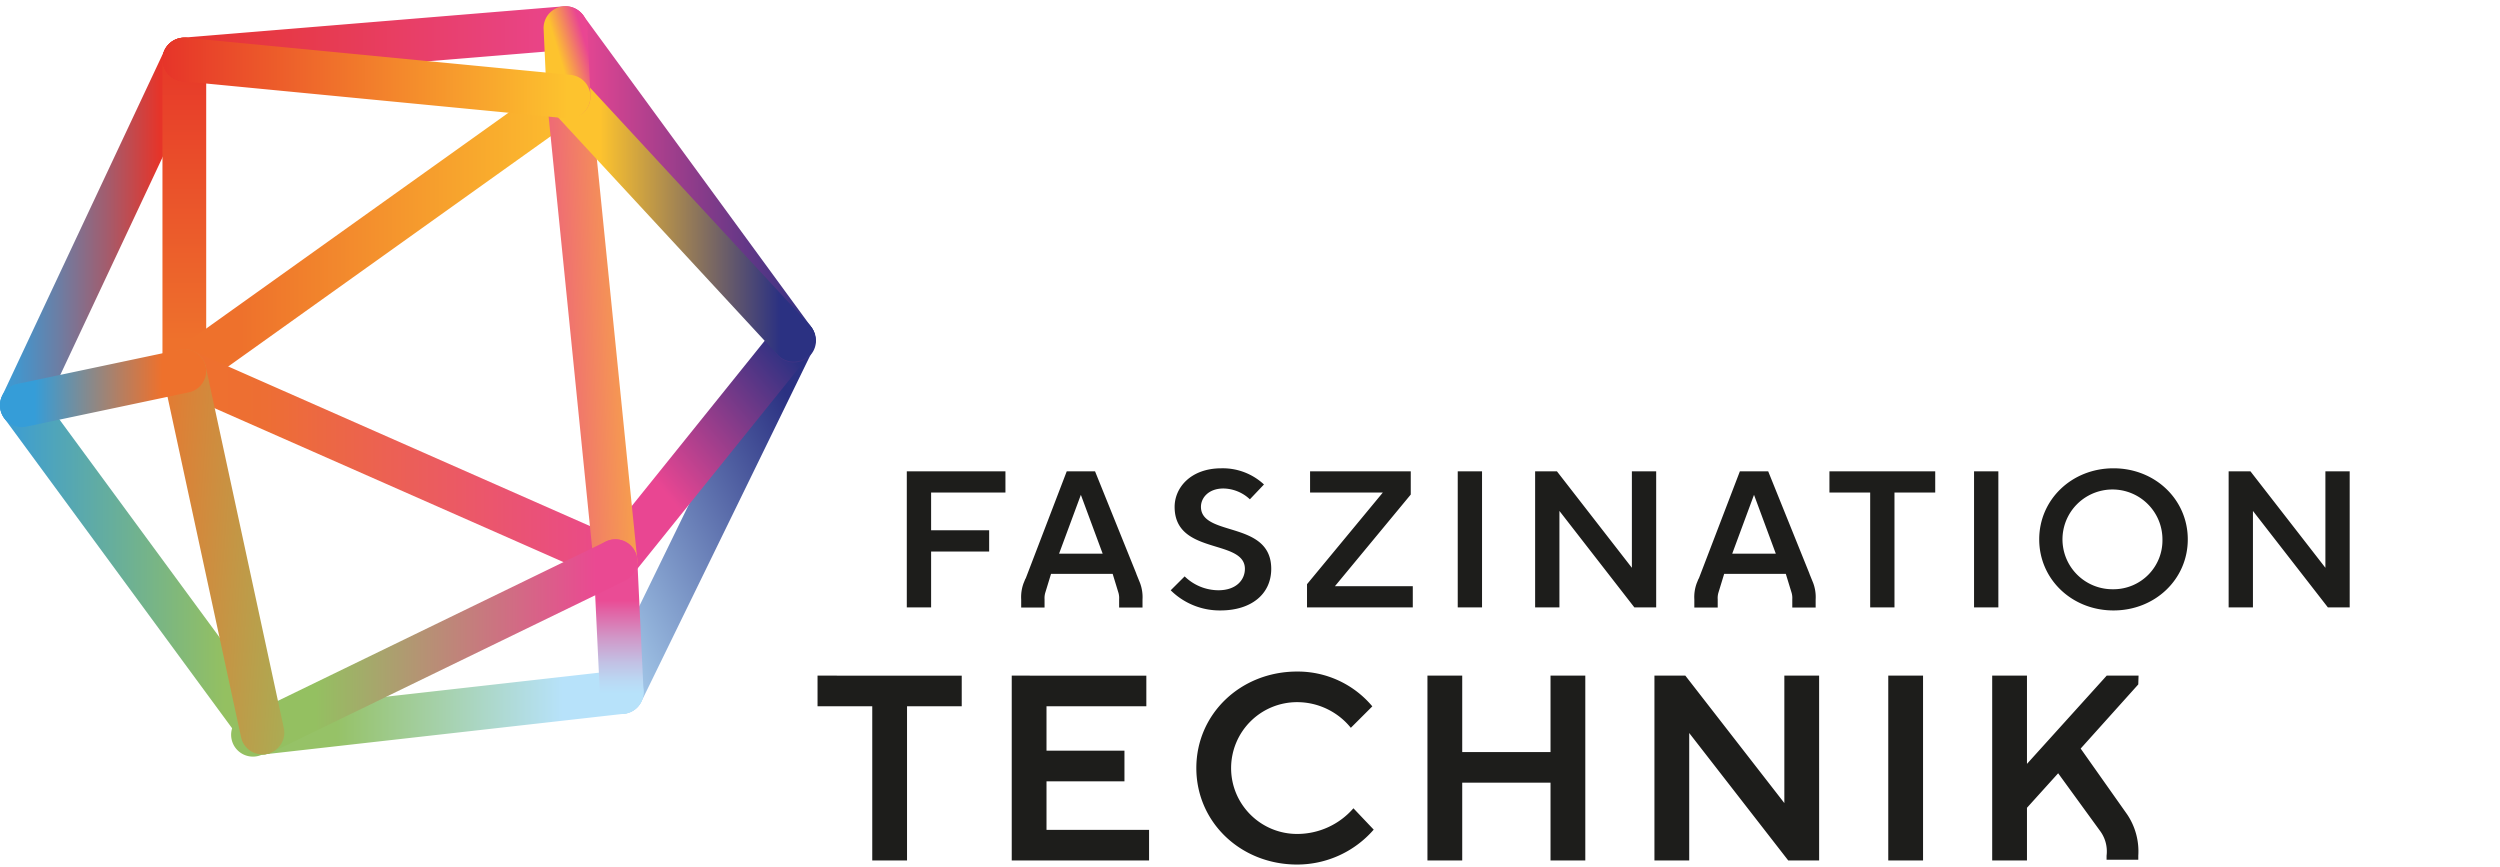 <svg width="225" height="78" viewBox="0 0 225 78" xmlns="http://www.w3.org/2000/svg"><defs><linearGradient x1="-.494%" y1="97.515%" x2="100.492%" y2="2.486%" id="a"><stop stop-color="#B4DDF7" offset="0%"/><stop stop-color="#2B3182" offset="84.365%"/></linearGradient><linearGradient x1="2.457%" y1="97.327%" x2="97.542%" y2="2.673%" id="b"><stop stop-color="#E94692" offset="32%"/><stop stop-color="#2B3182" offset="89.314%"/></linearGradient><linearGradient x1="0%" y1="50%" x2="100.001%" y2="50%" id="c"><stop stop-color="#E94692" offset="12.899%"/><stop stop-color="#2B3182" offset="100%"/></linearGradient><linearGradient x1="-.005%" y1="49.995%" x2="100.009%" y2="49.995%" id="d"><stop stop-color="#399CD7" offset="0%"/><stop stop-color="#4694CA" offset="9.599%"/><stop stop-color="#6A7FA6" offset="27.549%"/><stop stop-color="#A35C6D" offset="51.912%"/><stop stop-color="#E63429" offset="77.577%"/></linearGradient><linearGradient x1="50%" y1="100%" x2="50%" y2="0%" id="e"><stop stop-color="#EE712C" offset="14.772%"/><stop stop-color="#E63429" offset="100%"/></linearGradient><linearGradient x1="0%" y1="50%" y2="50%" id="f"><stop stop-color="#EE712C" offset="20.586%"/><stop stop-color="#FDC32E" offset="100%"/></linearGradient><linearGradient x1="-.016%" y1="49.992%" x2="100.001%" y2="49.992%" id="g"><stop stop-color="#EE702F" offset="11.039%"/><stop stop-color="#ED6E34" offset="21.781%"/><stop stop-color="#E94692" offset="100%"/></linearGradient><linearGradient x1="-81.329%" y1="77.845%" x2="181.328%" y2="22.155%" id="h"><stop stop-color="#E94692" offset="15.993%"/><stop stop-color="#FBBD35" offset="81.304%"/><stop stop-color="#FDC32E" offset="88.339%"/></linearGradient><linearGradient x1="0%" y1="50%" y2="50%" id="i"><stop stop-color="#FDC32E" offset="19.863%"/><stop stop-color="#2B3182" offset="86.332%"/></linearGradient><linearGradient x1="0%" y1="50%" x2="100.001%" y2="50%" id="j"><stop stop-color="#399CD7" offset="0%"/><stop stop-color="#94C061" offset="79.116%"/></linearGradient><linearGradient x1="0%" y1="49.992%" x2="100.001%" y2="49.992%" id="k"><stop stop-color="#96C267" offset="23.713%"/><stop stop-color="#B7E2FA" offset="79.994%"/></linearGradient><linearGradient x1="0%" y1="50.002%" x2="100.008%" y2="50.002%" id="l"><stop stop-color="#E63429" offset="0%"/><stop stop-color="#E94692" offset="100%"/></linearGradient><linearGradient x1="-4.253%" y1="89.158%" x2="104.22%" y2="10.881%" id="m"><stop stop-color="#FDC32E" offset="42.575%"/><stop stop-color="#E94692" offset="81.478%"/></linearGradient><linearGradient x1="0%" y1="50.001%" y2="50.001%" id="n"><stop stop-color="#E63429" offset="0%"/><stop stop-color="#FDC32E" offset="94.693%"/></linearGradient><linearGradient x1="50%" y1="100%" x2="50%" y2=".004%" id="o"><stop stop-color="#B7E2FA" offset="11.905%"/><stop stop-color="#BAD9F4" offset="18.548%"/><stop stop-color="#C2C1E4" offset="29.385%"/><stop stop-color="#D099C9" offset="43.066%"/><stop stop-color="#E262A4" offset="58.908%"/><stop stop-color="#EA4C95" offset="64.865%"/></linearGradient><linearGradient x1="-.001%" y1="49.989%" x2="100.026%" y2="49.989%" id="p"><stop stop-color="#94C061" offset="20.864%"/><stop stop-color="#EA4992" offset="89.666%"/></linearGradient><linearGradient x1="-55.78%" y1="23.37%" x2="155.782%" y2="76.629%" id="q"><stop stop-color="#EE712C" offset="13.722%"/><stop stop-color="#94C061" offset="100%"/></linearGradient><linearGradient x1="-.002%" y1="49.995%" y2="49.995%" id="r"><stop stop-color="#359DD8" offset="16.793%"/><stop stop-color="#B67E60" offset="58.877%"/><stop stop-color="#EE712C" offset="78.646%"/></linearGradient></defs><g fill="none"><path d="M133.383 42.421h-2.187v12.244h2.187V42.421zm31.266 1.908h3.667v10.336h2.187V44.33h3.667v-1.908h-9.521v1.908zm-15.593-1.908h-2.187v8.68l-6.744-8.68h-1.964v12.244h2.187v-8.68l6.744 8.68h1.964V42.421zm11.536 29.856l-8.912-11.47h-2.781v16.634h3.13v-11.47l8.911 11.47h2.781V60.807h-3.13v11.47zm-21.046-4.592H131.6v-6.878h-3.13v16.634h3.13V70.44h7.947v7.001h3.13V60.807h-3.13v6.878zm69.739-25.264v8.68l-6.744-8.68h-1.964v12.244h2.187v-8.68l6.744 8.68h1.964V42.421h-2.187zm-29.433 0h-2.188v12.244h2.188V42.421zm-9.908 35.02h3.13V60.807h-3.13v16.634zm22.526-16.634h-2.867l-7.176 7.942v-7.942h-3.13v16.634h3.13v-4.74l2.807-3.107 3.823 5.259c.44.63.63 1.4.534 2.163v.359h2.855v-.36a5.96 5.96 0 0 0-.996-3.71l-4.19-5.934 5.185-5.774.025-.79zm-2.256-18.66c-3.748 0-6.685 2.81-6.685 6.396 0 3.587 2.937 6.397 6.685 6.397 3.75 0 6.686-2.81 6.686-6.397s-2.937-6.396-6.686-6.396zm0 10.884a4.499 4.499 0 0 1-4.221-2.706 4.482 4.482 0 0 1 .915-4.923 4.505 4.505 0 0 1 4.914-1.015 4.49 4.49 0 0 1 2.798 4.156 4.39 4.39 0 0 1-1.257 3.169 4.41 4.41 0 0 1-3.149 1.32zm-63.246-8.522v-2.088h-9.062v1.908h6.548l-6.823 8.248v2.088h9.52v-1.908h-7.007l6.824-8.248zM94.01 53.93a1.71 1.71 0 0 1 .06-.57l.523-1.712h5.547l.527 1.725c.049.181.067.37.055.557v.75h2.104v-.73a3.633 3.633 0 0 0-.218-1.467l-.345-.852h.007l-3.715-9.209h-2.55l-3.7 9.657-.017-.001-.167.413a3.64 3.64 0 0 0-.214 1.459v.73h2.103v-.75zm3.268-9.396l1.962 5.297h-3.924l1.962-5.297zM81.611 54.665H83.8v-5.03h5.224v-1.909H83.8V44.33h6.69v-1.908h-8.878v12.244zm-8.032 8.897h4.924v13.88h3.13v-13.88h4.923v-2.755H73.579v2.755zm20.607 6.755h7.015v-2.755h-7.015v-4h8.985v-2.755H91.056v16.634h12.36v-2.755h-9.23v-4.369zm22.557 4.738c-3.282 0-5.943-2.656-5.943-5.93a5.936 5.936 0 0 1 5.943-5.931 6.216 6.216 0 0 1 4.832 2.309l1.934-1.931a8.76 8.76 0 0 0-6.766-3.133c-5.088 0-9.073 3.815-9.073 8.685 0 4.87 3.985 8.685 9.073 8.685a9.132 9.132 0 0 0 6.89-3.142l-1.825-1.922a6.699 6.699 0 0 1-5.065 2.31zm37.85-21.126a1.73 1.73 0 0 1 .059-.569l.524-1.713h5.547l.528 1.725c.048.181.067.37.055.557v.75h2.103v-.73a3.642 3.642 0 0 0-.217-1.467l-.346-.852h.006l-3.714-9.209h-2.55l-3.699 9.657-.017-.001-.167.413a3.607 3.607 0 0 0-.215 1.459v.73h2.104v-.75zm3.268-9.396l1.962 5.297H155.9l1.961-5.297zm-48.21 8.59a4.37 4.37 0 0 1-3.032-1.249l-1.255 1.252a6.267 6.267 0 0 0 4.47 1.814c2.78 0 4.577-1.47 4.577-3.744 0-2.45-1.979-3.052-3.725-3.584-1.337-.407-2.6-.792-2.6-1.996 0-.821.695-1.652 2.023-1.652a3.562 3.562 0 0 1 2.38.974l1.268-1.336a5.441 5.441 0 0 0-3.831-1.455c-2.764 0-4.21 1.745-4.21 3.47 0 2.449 1.979 3.051 3.725 3.583 1.336.407 2.6.792 2.6 1.996 0 .96-.74 1.927-2.39 1.927z" fill="#1D1D1B"/><path d="M55.951 64.252a1.97 1.97 0 0 1-1.667-.923 1.961 1.961 0 0 1-.1-1.901l15.463-31.705a1.968 1.968 0 0 1 3.54 1.72L57.722 63.147a1.97 1.97 0 0 1-1.77 1.104z" fill="url(#a)"/><path d="M55.39 52.468a1.969 1.969 0 0 1-1.774-1.115 1.96 1.96 0 0 1 .24-2.079l16.026-19.92a1.971 1.971 0 0 1 2.767-.303c.848.68.983 1.915.303 2.761L56.925 51.733a1.966 1.966 0 0 1-1.536.735z" fill="url(#b)"/><path d="M71.472 32.62a1.967 1.967 0 0 1-1.592-.807L49.355 3.756a1.961 1.961 0 0 1 .43-2.745 1.97 1.97 0 0 1 2.75.429L73.06 29.497c.436.597.5 1.388.165 2.047a1.969 1.969 0 0 1-1.753 1.075z" fill="url(#c)"/><path d="M1.967 38.44a1.97 1.97 0 0 1-1.66-.912 1.962 1.962 0 0 1-.12-1.887L14.807 4.52a1.97 1.97 0 0 1 2.616-.94 1.962 1.962 0 0 1 .948 2.608L3.751 37.309a1.97 1.97 0 0 1-1.784 1.13z" fill="url(#d)"/><path d="M16.59 35.353a1.97 1.97 0 0 1-1.969-1.964V5.353c0-1.085.881-1.964 1.968-1.964s1.969.88 1.969 1.964v28.036a1.962 1.962 0 0 1-1.969 1.964z" fill="url(#e)"/><path d="M16.591 35.353a1.962 1.962 0 1 1-1.147-3.562l34.584-24.69a1.972 1.972 0 0 1 1.959-.192 1.964 1.964 0 0 1 .331 3.386L17.735 34.986a1.962 1.962 0 0 1-1.144.367z" fill="url(#f)"/><path d="M55.39 52.468a1.96 1.96 0 0 1-.795-.168L15.794 35.185a1.962 1.962 0 0 1-.998-2.588 1.97 1.97 0 0 1 2.59-1.005l38.8 17.115a1.963 1.963 0 0 1-.797 3.761z" fill="url(#g)"/><path d="M55.388 52.468a1.967 1.967 0 0 1-1.956-1.768L49.215 8.895a1.963 1.963 0 0 1 .808-1.791 1.972 1.972 0 0 1 1.958-.197c.641.288 1.08.896 1.15 1.594l4.218 41.806a1.964 1.964 0 0 1-.5 1.514 1.973 1.973 0 0 1-1.461.647z" fill="url(#h)"/><path d="M71.417 32.547c-.55 0-1.074-.229-1.446-.632L49.727 10.03a1.961 1.961 0 0 1 .11-2.775 1.971 1.971 0 0 1 2.782.11l20.244 21.886c.53.573.67 1.405.357 2.12a1.968 1.968 0 0 1-1.803 1.176z" fill="url(#i)"/><path d="M23.62 67.9a1.966 1.966 0 0 1-1.589-.803L.381 37.637a1.96 1.96 0 0 1-.214-1.953 1.968 1.968 0 0 1 3.389-.37l21.65 29.46a1.96 1.96 0 0 1 .168 2.048A1.969 1.969 0 0 1 23.62 67.9z" fill="url(#j)"/><path d="M23.616 67.9a1.966 1.966 0 0 1-1.963-1.855 1.965 1.965 0 0 1 1.744-2.061l32.335-3.648a1.97 1.97 0 0 1 1.804.785 1.96 1.96 0 0 1 .22 1.952 1.968 1.968 0 0 1-1.582 1.166L23.84 67.887a1.923 1.923 0 0 1-.224.012z" fill="url(#k)"/><path d="M16.587 7.317a1.966 1.966 0 0 1-1.964-1.884 1.966 1.966 0 0 1 1.804-2.038L50.73.568a1.967 1.967 0 0 1 2.12 1.796 1.965 1.965 0 0 1-1.796 2.119L16.75 7.31c-.055.005-.11.007-.164.007z" fill="url(#l)"/><path d="M51.171 10.662a1.966 1.966 0 0 1-1.964-1.875l-.282-6.173A1.963 1.963 0 0 1 49.831.87a1.972 1.972 0 0 1 1.967-.09 1.964 1.964 0 0 1 1.06 1.656l.281 6.173a1.966 1.966 0 0 1-1.968 2.053z" fill="url(#m)"/><path d="M51.175 10.662a1.79 1.79 0 0 1-.192-.01L16.399 7.309a1.968 1.968 0 0 1-1.601-1.142 1.96 1.96 0 0 1 .19-1.955 1.97 1.97 0 0 1 1.791-.813l34.584 3.345a1.966 1.966 0 0 1 1.776 2.049 1.967 1.967 0 0 1-1.964 1.87z" fill="url(#n)"/><path d="M55.951 64.252a1.966 1.966 0 0 1-1.964-1.871l-.563-11.784a1.966 1.966 0 0 1 1.873-2.055 1.967 1.967 0 0 1 2.06 1.868l.562 11.785a1.966 1.966 0 0 1-1.968 2.057z" fill="url(#o)"/><path d="M23.62 67.9a1.963 1.963 0 1 1-.863-3.73L54.53 48.737a1.97 1.97 0 0 1 2.622.91 1.962 1.962 0 0 1-.9 2.622L24.48 67.702a1.97 1.97 0 0 1-.86.198z" fill="url(#p)"/><path d="M23.617 67.9a1.968 1.968 0 0 1-1.922-1.55l-7.03-32.548a1.968 1.968 0 0 1 3.848-.827l7.03 32.547a1.964 1.964 0 0 1-1.926 2.378z" fill="url(#q)"/><path d="M1.967 38.44a1.965 1.965 0 0 1-.405-3.886l14.62-3.087a1.964 1.964 0 1 1 .814 3.843l-14.62 3.086a1.973 1.973 0 0 1-.41.043z" fill="url(#r)"/></g></svg>